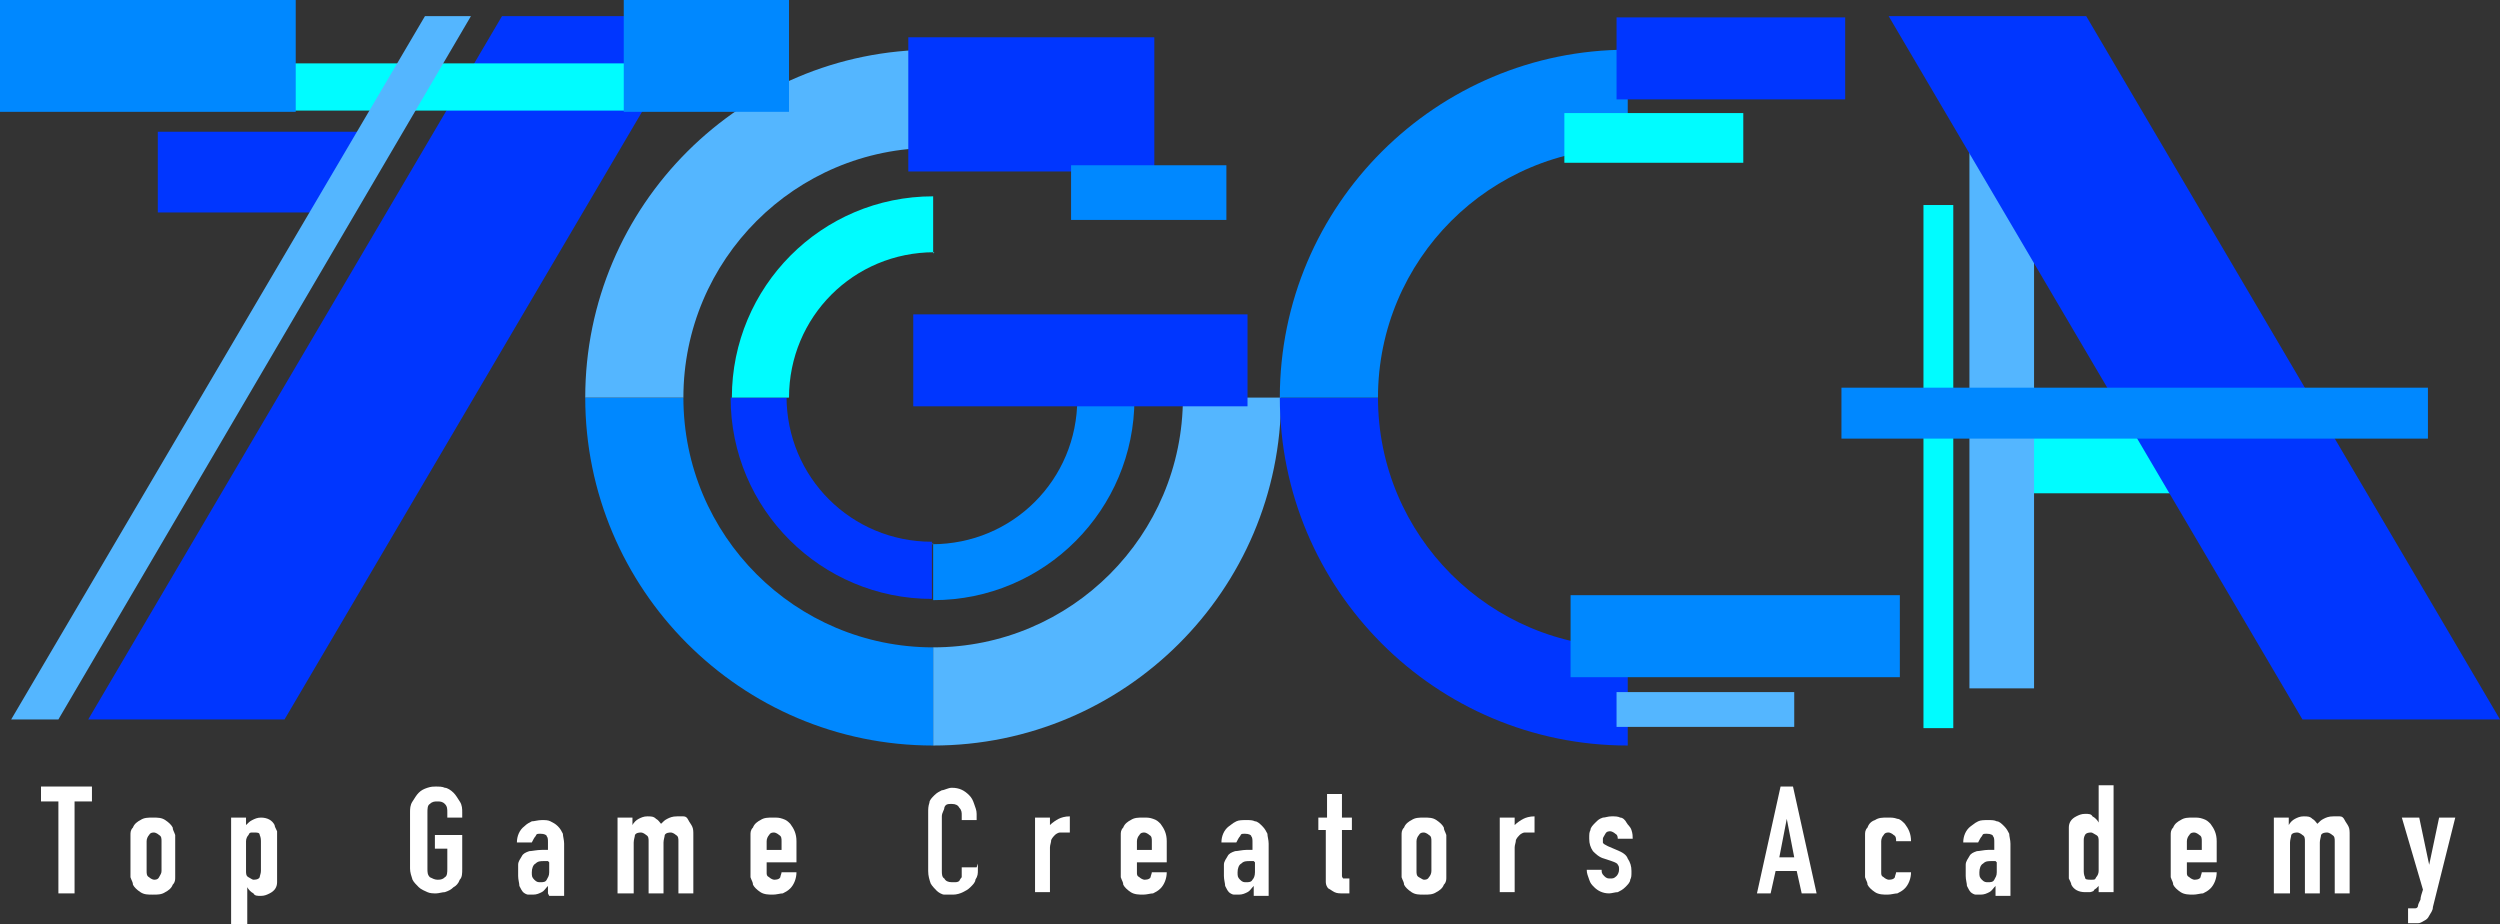 <?xml version="1.0" encoding="UTF-8"?>
<svg xmlns="http://www.w3.org/2000/svg" version="1.1" viewBox="0 0 201.2 74.4">
  <rect x="0" y="0" width="201.2" height="74.4" fill="#333333" stroke="none"/>
  <defs>
    <style>
      .cls-1 {
        fill: #fff;
      }

      .cls-2 {
        fill: #0036ff;
      }

      .cls-3 {
        fill: #54b6ff;
      }

      .cls-4 {
        fill: #08f;
      }

      .cls-5 {
        fill: #00fcff;
      }
    </style>
  </defs>
  <!-- Generator: Adobe Illustrator 28.7.1, SVG Export Plug-In . SVG Version: 1.2.0 Build 142)  -->
  <g>
    <g id="_レイヤー_1" data-name="レイヤー_1">
      <g>
        <polygon class="cls-2" points="22.9 57.9 56.2 1.3 40.4 1.3 7.1 57.9 22.9 57.9"/>
        <polygon class="cls-2" points="27.4 17.1 12.7 17.1 12.7 10.6 30.5 10.6 27.4 17.1"/>
        <rect class="cls-5" x="160.4" y="34.3" width="17" height="5.4"/>
        <g>
          <path class="cls-1" d="M4.7,71.9v-7.4h-1.4v-1.2h4.1v1.2h-1.4v7.4h-1.2Z"/>
          <path class="cls-1" d="M10.5,67.9c0-.2,0-.5,0-.7,0-.2,0-.4.2-.6.1-.3.4-.5.6-.6.3-.2.6-.2,1-.2s.7,0,1,.2c.3.2.5.4.6.6,0,.2.1.3.2.6,0,.2,0,.4,0,.7v2c0,.2,0,.5,0,.7,0,.2,0,.4-.2.6-.1.3-.4.5-.6.6-.3.2-.6.2-1,.2s-.7,0-1-.2c-.3-.2-.5-.4-.6-.6,0-.2-.1-.3-.2-.6,0-.2,0-.4,0-.7v-2ZM11.8,70.1c0,.2,0,.4.2.5.1.1.3.2.4.2s.3,0,.4-.2.2-.3.2-.5v-2.4c0-.2,0-.4-.2-.5-.1-.1-.3-.2-.4-.2s-.3,0-.4.2c-.1.1-.2.3-.2.5v2.4Z"/>
          <path class="cls-1" d="M18.6,74.4v-8.6h1.2v.6c.2-.2.3-.3.5-.4.2-.1.4-.2.7-.2.5,0,.9.2,1.1.6,0,.1.1.3.2.5,0,.2,0,.5,0,.8v2.3c0,.4,0,.8,0,1,0,.4-.2.7-.6.9-.2.1-.4.2-.7.2s-.5,0-.6-.2c-.2-.1-.4-.3-.5-.5h0v3h-1.2ZM21,67.8c0-.2,0-.4-.1-.6,0-.2-.2-.2-.5-.2s-.3,0-.4.2c-.1.1-.2.3-.2.5v2.4c0,.2,0,.4.2.5s.3.2.4.2.4,0,.5-.2c0-.1.1-.3.1-.5v-2.2Z"/>
          <path class="cls-1" d="M33,65.4c0-.3,0-.6.2-.9s.3-.5.5-.7c.2-.2.4-.3.7-.4s.5-.1.7-.1.5,0,.7.1c.2,0,.5.2.7.4.2.2.3.4.5.7s.2.6.2.9v.4h-1.2v-.4c0-.3,0-.5-.2-.7s-.4-.2-.6-.2-.4,0-.6.2c-.2.1-.2.4-.2.7v4.5c0,.3,0,.5.2.7.2.1.4.2.6.2s.4,0,.6-.2c.2-.1.2-.4.2-.7v-1.6h-1v-1.1h2.2v2.7c0,.4,0,.7-.2.9-.1.3-.3.5-.5.6-.2.2-.4.3-.7.4-.2,0-.5.1-.7.1s-.5,0-.7-.1-.5-.2-.7-.4c-.2-.2-.4-.4-.5-.6-.1-.3-.2-.6-.2-.9v-4.5Z"/>
          <path class="cls-1" d="M44.1,71.9v-.6h0c-.2.2-.3.4-.5.5-.2.1-.4.2-.7.2s-.3,0-.4,0c-.1,0-.3-.1-.4-.2-.1-.1-.2-.3-.3-.5,0-.2-.1-.5-.1-.8s0-.6,0-.9c0-.3.2-.5.3-.7.1-.2.3-.3.6-.4.2,0,.6-.1,1-.1h.1s0,0,.1,0,0,0,.1,0,.1,0,.2,0v-.6c0-.2,0-.4-.1-.5,0-.1-.2-.2-.5-.2s-.3,0-.4.2c-.1.1-.2.3-.3.5h-1.2c0-.5.2-1,.6-1.3.2-.2.4-.3.6-.4.2,0,.5-.1.8-.1s.5,0,.7.1.4.2.6.4c.2.2.3.4.4.6,0,.2.1.5.1.8v4.2h-1.2ZM44.1,69.3c-.1,0-.2,0-.3,0-.3,0-.5,0-.7.2-.2.1-.3.4-.3.7s0,.4.2.6.3.2.5.2.4,0,.5-.2.2-.3.2-.6v-.8Z"/>
          <path class="cls-1" d="M49.7,71.9v-6.1h1.2v.6h0c.1-.2.3-.4.5-.5s.4-.2.7-.2.5,0,.7.2c.2.1.3.3.4.4.2-.2.3-.3.5-.4s.4-.2.8-.2.3,0,.5,0c.2,0,.3.1.4.3s.2.3.3.5.1.4.1.7v4.7h-1.2v-4.2c0-.2,0-.4-.2-.5-.1-.1-.3-.2-.4-.2s-.4,0-.5.2c0,.1-.1.4-.1.6v4.1h-1.2v-4.2c0-.2,0-.4-.2-.5-.1-.1-.3-.2-.4-.2s-.4,0-.5.2c0,.1-.1.4-.1.6v4.1h-1.2Z"/>
          <path class="cls-1" d="M64.1,69.4h-2.4v.8c0,.2,0,.3.2.4.1.1.3.2.4.2s.4,0,.5-.2c0-.1.1-.3.1-.4h1.2c0,.5-.2,1-.5,1.3-.2.2-.4.3-.6.4-.2,0-.5.1-.8.1s-.7,0-1-.2c-.3-.2-.5-.4-.6-.6,0-.2-.1-.3-.2-.6,0-.2,0-.4,0-.7v-2c0-.2,0-.5,0-.7,0-.2,0-.4.2-.6.1-.3.4-.5.6-.6.3-.2.6-.2,1-.2s.5,0,.8.1.4.2.6.4c.3.4.5.8.5,1.4v1.7ZM61.7,68.4h1.2v-.7c0-.2,0-.4-.2-.5-.1-.1-.3-.2-.4-.2s-.3,0-.4.2c-.1.1-.2.3-.2.5v.7Z"/>
          <path class="cls-1" d="M78.7,69.5v.5c0,.3,0,.5-.2.8,0,.2-.2.4-.4.6-.2.2-.4.3-.6.4-.2.1-.5.2-.8.2s-.5,0-.7,0c-.2,0-.5-.2-.6-.3s-.4-.4-.5-.6c-.1-.3-.2-.6-.2-1v-4.7c0-.3,0-.5.1-.8,0-.2.2-.4.4-.6.2-.2.4-.3.6-.4.2,0,.5-.2.8-.2.6,0,1,.2,1.4.6.2.2.3.4.4.7.1.3.2.5.2.8v.5h-1.2v-.4c0-.2,0-.4-.2-.6-.1-.2-.3-.3-.6-.3s-.5,0-.6.3c0,.2-.2.4-.2.7v4.4c0,.2,0,.5.2.6.1.2.3.3.6.3s.2,0,.3,0c0,0,.2,0,.3-.1,0,0,.1-.2.2-.3,0-.1,0-.3,0-.4v-.4h1.2Z"/>
          <path class="cls-1" d="M83.3,71.9v-6.1h1.2v.6c.2-.2.5-.4.7-.5.2-.1.5-.2.9-.2v1.3c-.1,0-.2,0-.4,0s-.3,0-.4,0c-.1,0-.3.1-.4.2-.1.1-.2.2-.3.4,0,.2-.1.4-.1.6v3.6h-1.2Z"/>
          <path class="cls-1" d="M93.9,69.4h-2.4v.8c0,.2,0,.3.2.4.1.1.3.2.4.2s.4,0,.5-.2c0-.1.1-.3.1-.4h1.2c0,.5-.2,1-.5,1.3-.2.2-.4.3-.6.4-.2,0-.5.1-.8.1s-.7,0-1-.2c-.3-.2-.5-.4-.6-.6,0-.2-.1-.3-.2-.6,0-.2,0-.4,0-.7v-2c0-.2,0-.5,0-.7,0-.2,0-.4.2-.6.1-.3.4-.5.6-.6.3-.2.6-.2,1-.2s.5,0,.8.1.4.2.6.4c.3.4.5.8.5,1.4v1.7ZM91.5,68.4h1.2v-.7c0-.2,0-.4-.2-.5-.1-.1-.3-.2-.4-.2s-.3,0-.4.2c-.1.1-.2.3-.2.5v.7Z"/>
          <path class="cls-1" d="M100.9,71.9v-.6h0c-.2.2-.3.4-.5.5-.2.1-.4.2-.7.2s-.3,0-.4,0c-.1,0-.3-.1-.4-.2-.1-.1-.2-.3-.3-.5,0-.2-.1-.5-.1-.8s0-.6,0-.9c0-.3.2-.5.3-.7.1-.2.3-.3.6-.4.2,0,.6-.1.9-.1h.1s0,0,.1,0,0,0,.1,0,.1,0,.2,0v-.6c0-.2,0-.4-.1-.5,0-.1-.2-.2-.5-.2s-.3,0-.4.2c-.1.1-.2.3-.3.5h-1.2c0-.5.2-1,.6-1.3s.4-.3.6-.4.5-.1.8-.1.5,0,.7.1c.2,0,.4.2.6.4.2.2.3.4.4.6,0,.2.1.5.1.8v4.2h-1.2ZM100.9,69.3c-.1,0-.2,0-.3,0-.3,0-.5,0-.7.2-.2.1-.3.4-.3.7s0,.4.2.6.3.2.5.2.4,0,.5-.2c.1-.1.2-.3.2-.6v-.8Z"/>
          <path class="cls-1" d="M106.8,65.8v-1.9h1.2v1.9h.8v1h-.8v3.4c0,.1,0,.3,0,.3s0,.1.1.2c0,0,.1,0,.2,0,0,0,.2,0,.3,0v1.2h-.5c-.3,0-.5,0-.7-.1s-.3-.2-.5-.3c-.1-.1-.2-.3-.2-.5,0-.2,0-.3,0-.5v-3.7h-.6v-1h.6Z"/>
          <path class="cls-1" d="M112.8,67.9c0-.2,0-.5,0-.7,0-.2,0-.4.2-.6.1-.3.4-.5.6-.6.3-.2.6-.2,1-.2s.7,0,1,.2c.3.2.5.4.6.6,0,.2.1.3.2.6,0,.2,0,.4,0,.7v2c0,.2,0,.5,0,.7,0,.2,0,.4-.2.6-.1.3-.4.5-.6.6-.3.2-.6.2-1,.2s-.7,0-1-.2c-.3-.2-.5-.4-.6-.6,0-.2-.1-.3-.2-.6,0-.2,0-.4,0-.7v-2ZM114,70.1c0,.2,0,.4.2.5s.3.2.4.2.3,0,.4-.2c.1-.1.2-.3.2-.5v-2.4c0-.2,0-.4-.2-.5-.1-.1-.3-.2-.4-.2s-.3,0-.4.2c-.1.1-.2.3-.2.5v2.4Z"/>
          <path class="cls-1" d="M120.7,71.9v-6.1h1.2v.6c.2-.2.5-.4.7-.5.2-.1.5-.2.9-.2v1.3c-.1,0-.2,0-.4,0s-.3,0-.4,0c-.1,0-.3.1-.4.2-.1.1-.2.2-.3.4,0,.2-.1.4-.1.6v3.6h-1.2Z"/>
          <path class="cls-1" d="M130.2,67.6c0-.2,0-.4-.2-.5-.1-.1-.3-.2-.4-.2s-.3,0-.4.2-.2.3-.2.4,0,.2,0,.3c0,.1.2.2.4.3l.7.3c.5.2.8.4.9.7.2.3.3.6.3,1s0,.5-.1.7c0,.2-.2.4-.4.6-.2.2-.4.3-.6.4-.2,0-.5.1-.7.1-.5,0-.9-.2-1.2-.5-.2-.2-.3-.3-.4-.6s-.2-.5-.2-.8h1.2c0,.2,0,.3.2.5s.3.2.5.2.3,0,.5-.2c.1-.1.2-.3.2-.5s0-.3-.1-.4c0-.1-.2-.2-.5-.3l-.6-.2c-.4-.1-.7-.4-.9-.6-.2-.3-.3-.6-.3-1s0-.5.1-.7c0-.2.2-.4.4-.6.2-.2.3-.3.6-.4.2,0,.4-.1.7-.1s.5,0,.7.1c.2,0,.4.2.5.4s.3.3.4.6.1.5.1.7h-1.2Z"/>
          <path class="cls-1" d="M141.4,71.9l1.9-8.6h1l1.9,8.6h-1.2l-.4-1.8h-1.7l-.4,1.8h-1.2ZM144.4,69l-.6-3.1h0l-.6,3.1h1.2Z"/>
          <path class="cls-1" d="M151.4,70.2c0,.2,0,.3.2.4.1.1.3.2.4.2s.4,0,.5-.2c0-.1.1-.3.1-.4h1.2c0,.5-.2,1-.5,1.3-.2.2-.4.3-.6.4-.2,0-.5.1-.8.1s-.7,0-1-.2c-.3-.2-.5-.4-.6-.6,0-.2-.1-.3-.2-.6,0-.2,0-.4,0-.7v-2c0-.2,0-.5,0-.7,0-.2,0-.4.2-.6.1-.3.3-.5.6-.6.3-.2.6-.2,1-.2s.5,0,.8.1c.2,0,.4.2.6.4.3.4.5.8.5,1.4h-1.2c0-.2,0-.4-.2-.5-.1-.1-.3-.2-.4-.2s-.3,0-.4.2c-.1.1-.2.3-.2.5v2.5Z"/>
          <path class="cls-1" d="M160.6,71.9v-.6h0c-.2.2-.3.4-.5.5-.2.1-.4.2-.7.2s-.3,0-.4,0c-.1,0-.3-.1-.4-.2-.1-.1-.2-.3-.3-.5,0-.2-.1-.5-.1-.8s0-.6,0-.9c0-.3.2-.5.3-.7.1-.2.3-.3.6-.4.2,0,.6-.1.9-.1h.1s0,0,.1,0,0,0,.1,0,.1,0,.2,0v-.6c0-.2,0-.4-.1-.5,0-.1-.2-.2-.5-.2s-.3,0-.4.2c-.1.1-.2.3-.3.5h-1.2c0-.5.2-1,.6-1.3s.4-.3.6-.4.5-.1.8-.1.5,0,.7.1c.2,0,.4.2.6.4.2.2.3.4.4.6,0,.2.1.5.1.8v4.2h-1.2ZM160.6,69.3c-.1,0-.2,0-.3,0-.3,0-.5,0-.7.2-.2.1-.3.4-.3.7s0,.4.2.6.3.2.5.2.4,0,.5-.2.2-.3.2-.6v-.8Z"/>
          <path class="cls-1" d="M168.9,71.9v-.6c0,0-.2.2-.2.2,0,0-.2.1-.2.2,0,0-.2.1-.3.1-.1,0-.2,0-.4,0-.5,0-.9-.2-1.1-.6,0-.1-.1-.3-.2-.5,0-.2,0-.5,0-.8v-2.3c0-.4,0-.8,0-1,0-.4.2-.7.6-.9.2-.1.4-.2.7-.2s.5,0,.6.2c.2.1.4.3.5.5h0v-3h1.2v8.6h-1.2ZM167.7,70c0,.2,0,.4.1.6,0,.2.2.2.5.2s.3,0,.4-.2c.1-.1.2-.3.2-.5v-2.4c0-.2,0-.4-.2-.5s-.3-.2-.4-.2-.4,0-.5.2-.1.3-.1.5v2.2Z"/>
          <path class="cls-1" d="M178.4,69.4h-2.4v.8c0,.2,0,.3.2.4.1.1.3.2.4.2s.4,0,.5-.2c0-.1.1-.3.1-.4h1.2c0,.5-.2,1-.5,1.3-.2.2-.4.3-.6.4-.2,0-.5.1-.8.1s-.7,0-1-.2c-.3-.2-.5-.4-.6-.6,0-.2-.1-.3-.2-.6,0-.2,0-.4,0-.7v-2c0-.2,0-.5,0-.7,0-.2,0-.4.2-.6.1-.3.4-.5.6-.6.3-.2.6-.2,1-.2s.5,0,.8.1.4.2.6.4c.3.4.5.8.5,1.4v1.7ZM176,68.4h1.2v-.7c0-.2,0-.4-.2-.5-.1-.1-.3-.2-.4-.2s-.3,0-.4.2c-.1.1-.2.3-.2.5v.7Z"/>
          <path class="cls-1" d="M183,71.9v-6.1h1.2v.6h0c.1-.2.3-.4.5-.5s.4-.2.7-.2.5,0,.7.2c.2.1.3.3.4.4.2-.2.3-.3.5-.4s.4-.2.8-.2.3,0,.5,0c.2,0,.3.1.4.3s.2.3.3.5.1.4.1.7v4.7h-1.2v-4.2c0-.2,0-.4-.2-.5-.1-.1-.3-.2-.4-.2s-.4,0-.5.2c0,.1-.1.4-.1.6v4.1h-1.2v-4.2c0-.2,0-.4-.2-.5-.1-.1-.3-.2-.4-.2s-.4,0-.5.2c0,.1-.1.4-.1.6v4.1h-1.2Z"/>
          <path class="cls-1" d="M193.4,65.8h1.3l.8,3.8h0l.8-3.8h1.3l-1.8,7.2c0,.3-.2.5-.3.7s-.2.3-.4.4c-.2.1-.3.2-.5.2-.2,0-.4,0-.5,0h-.3v-1.2h.3c.1,0,.2,0,.3,0s.2-.1.2-.2c0-.1.1-.3.2-.5,0-.2.1-.5.2-.8l-1.7-5.8Z"/>
        </g>
        <path class="cls-3" d="M75.1,52.1v7.9c15.4,0,28-12.5,28-28h-7.9c0,11.1-9,20.1-20.1,20.1Z"/>
        <path class="cls-4" d="M55,32h-7.9c0,15.4,12.5,28,28,28v-7.9c-11.1,0-20.1-9-20.1-20.1Z"/>
        <path class="cls-3" d="M75.1,11.9v-7.9c-15.4,0-28,12.5-28,28h7.9c0-11.1,9-20.1,20.1-20.1Z"/>
        <path class="cls-2" d="M110.9,32h-7.9c0,15.4,12.5,28,28,28v-7.9c-11.1,0-20.1-9-20.1-20.1Z"/>
        <path class="cls-4" d="M131,11.9v-7.9c-15.4,0-28,12.5-28,28h7.9c0-11.1,9-20.1,20.1-20.1Z"/>
        <path class="cls-4" d="M75.1,43.7v4.6c9,0,16.2-7.3,16.2-16.2h-4.6c0,6.5-5.2,11.7-11.7,11.7Z"/>
        <path class="cls-2" d="M63.4,32h-4.6c0,9,7.3,16.2,16.2,16.2v-4.6c-6.5,0-11.7-5.2-11.7-11.7Z"/>
        <path class="cls-5" d="M75.1,20.4v-4.6c-9,0-16.2,7.3-16.2,16.2h4.6c0-6.5,5.2-11.7,11.7-11.7Z"/>
        <rect class="cls-5" x="154.8" y="16.5" width="2.4" height="42.1"/>
        <rect class="cls-3" x="158.5" y="3.5" width="5.2" height="51.9"/>
        <rect class="cls-5" x="4.3" y="5.1" width="52.9" height="3.8"/>
        <polygon class="cls-3" points="4.7 57.9 37.9 1.3 34.2 1.3 .9 57.9 4.7 57.9"/>
        <rect class="cls-2" x="73.5" y="25.3" width="26.9" height="7.4"/>
        <rect class="cls-5" x="125.9" y="9.1" width="14.4" height="4"/>
        <rect class="cls-2" x="130.1" y="1.4" width="18.4" height="6.6"/>
        <rect class="cls-3" x="130.1" y="55.7" width="14.3" height="2.8"/>
        <rect class="cls-4" x="126.4" y="47.9" width="26.5" height="6.6"/>
        <rect class="cls-4" width="23.8" height="9"/>
        <rect class="cls-4" x="50.2" width="13.3" height="9"/>
        <rect class="cls-2" x="73.1" y="3" width="19.8" height="10.8"/>
        <rect class="cls-4" x="86.2" y="13.3" width="12.5" height="4.4"/>
        <polygon class="cls-2" points="185.3 57.9 152 1.3 167.9 1.3 201.2 57.9 185.3 57.9"/>
        <rect class="cls-4" x="148.2" y="31.2" width="47.2" height="4.1"/>
      </g>
    </g>
  </g>
</svg>